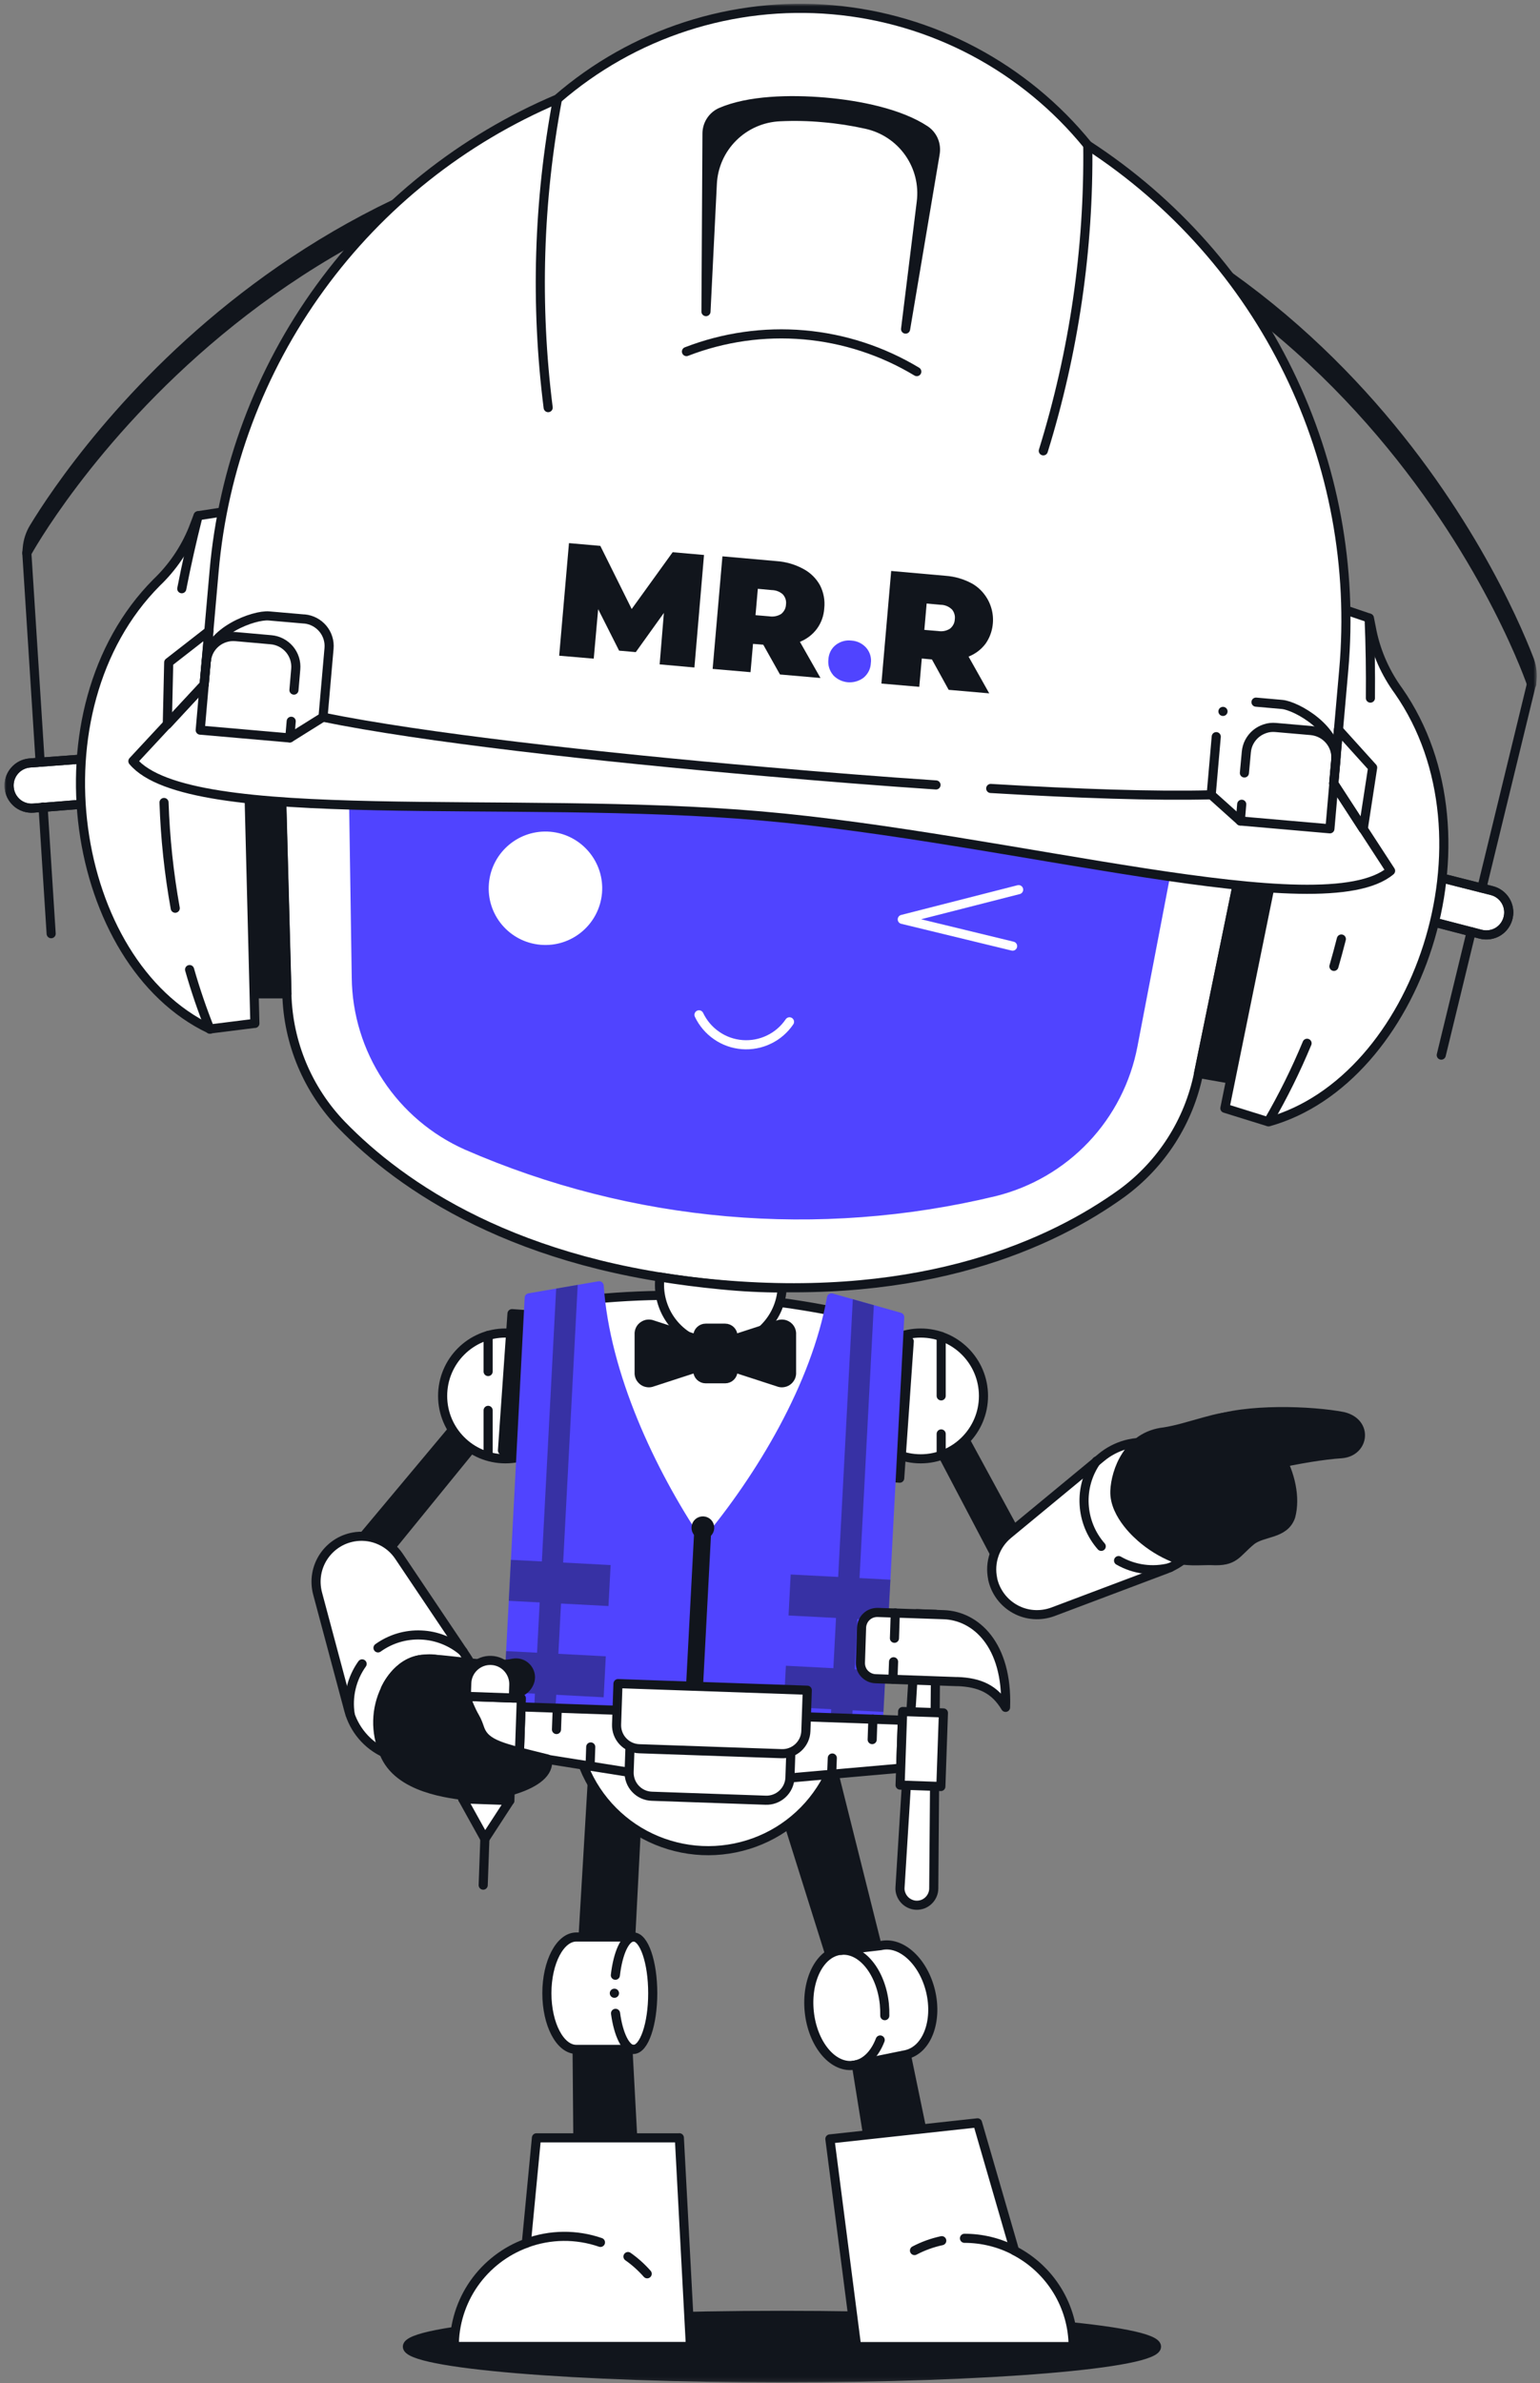 <svg width="355" height="549" viewBox="0 0 355 549" fill="none" xmlns="http://www.w3.org/2000/svg">
<rect x="0" y="0" width="355" height="549" fill="#808080" stroke="none"/>
<mask id="mask0_323_68169" style="mask-type:luminance" maskUnits="userSpaceOnUse" x="0" y="0" width="355" height="549">
<path d="M354.31 0.824H0.98V548.89H354.31V0.824Z" fill="white"/>
</mask>
<g mask="url(#mask0_323_68169)">
<path d="M104.956 328.634L79.891 358.582L85.393 362.196L111.639 329.976L104.956 328.634Z" fill="#11151C" stroke="#11151C" stroke-width="2.1" stroke-linecap="round" stroke-linejoin="round"/>
<path d="M82.119 353.981C80.629 354.158 79.183 354.645 77.9 355.427C76.616 356.209 75.51 357.256 74.669 358.495C73.828 359.735 73.252 361.151 73.002 362.626C72.751 364.101 72.825 365.621 73.208 367.082L80.408 394.005C80.983 396.159 82.03 398.166 83.476 399.877C84.922 401.588 86.722 402.946 88.758 403.875C90.793 404.804 93.006 405.262 95.234 405.217C97.462 405.188 99.66 404.657 101.666 403.654C103.599 402.695 105.296 401.337 106.668 399.67C108.04 398.003 109.028 396.071 109.574 393.991C110.134 391.91 110.238 389.727 109.884 387.603C109.53 385.478 108.733 383.457 107.523 381.657L91.989 358.54C90.926 356.946 89.436 355.663 87.681 354.866C85.94 354.055 84.007 353.76 82.089 353.981H82.119Z" fill="white" stroke="#11151C" stroke-width="2.1" stroke-linecap="round" stroke-linejoin="round"/>
<path d="M83.477 383.31C81.058 386.689 80.069 390.893 80.733 394.994" stroke="#11151C" stroke-width="2.1" stroke-linecap="round" stroke-linejoin="round"/>
<path d="M106.758 380.479C104.058 378.163 100.65 376.805 97.095 376.658C93.539 376.495 90.028 377.543 87.137 379.623" stroke="#11151C" stroke-width="2.1" stroke-linecap="round" stroke-linejoin="round"/>
<path d="M216.96 321.571L235.623 355.901L229.5 358.364L210.145 321.571H216.96Z" fill="#11151C" stroke="#11151C" stroke-width="2.1" stroke-linecap="round" stroke-linejoin="round"/>
<path d="M212.238 336.068C204.242 336.068 197.766 329.577 197.766 321.581C197.766 313.585 204.242 307.094 212.238 307.094C220.234 307.094 226.711 313.585 226.711 321.581C226.711 329.577 220.234 336.068 212.238 336.068Z" fill="white" stroke="#11151C" stroke-width="2.1" stroke-linecap="round" stroke-linejoin="round"/>
<path d="M216.961 307.878V321.568" stroke="#11151C" stroke-width="2.1" stroke-linecap="round" stroke-linejoin="round"/>
<path d="M216.961 330.335V335.277" stroke="#11151C" stroke-width="2.1" stroke-linecap="round" stroke-linejoin="round"/>
<path d="M204.347 308.646L209.599 309.015L207.4 340.527L202.148 340.158L204.347 308.646Z" fill="#11151C" stroke="#11151C" stroke-width="2.1" stroke-linecap="round" stroke-linejoin="round"/>
<path d="M116.508 336.068C108.512 336.068 102.035 329.577 102.035 321.581C102.035 313.585 108.512 307.094 116.508 307.094C124.504 307.094 130.98 313.585 130.98 321.581C130.98 329.577 124.504 336.068 116.508 336.068Z" fill="white" stroke="#11151C" stroke-width="2.1" stroke-linecap="round" stroke-linejoin="round"/>
<path d="M112.523 307.641V315.962" stroke="#11151C" stroke-width="2.1" stroke-linecap="round" stroke-linejoin="round"/>
<path d="M112.523 335.276V324.905" stroke="#11151C" stroke-width="2.1" stroke-linecap="round" stroke-linejoin="round"/>
<path d="M118.026 302.625L123.278 302.994L121.08 334.506L115.828 334.137L118.026 302.625Z" fill="#11151C" stroke="#11151C" stroke-width="2.1" stroke-linecap="round" stroke-linejoin="round"/>
<path d="M180.254 547.791C227.95 547.791 266.602 544.575 266.602 540.592C266.602 536.608 227.95 533.392 180.254 533.392C132.559 533.392 93.906 536.608 93.906 540.592C93.906 544.575 132.559 547.791 180.254 547.791Z" fill="#11151C" stroke="#11151C" stroke-width="2.1" stroke-linecap="round" stroke-linejoin="round"/>
<path d="M133 468.005L133.295 502.674L146.351 501.774L144.566 468.447L133 468.019V468.005Z" fill="#11151C" stroke="#11151C" stroke-width="2.1" stroke-linecap="round" stroke-linejoin="round"/>
<path d="M207.989 468.798L215.011 502.729L202.058 504.603L196.762 471.645L207.989 468.798Z" fill="#11151C" stroke="#11151C" stroke-width="2.1" stroke-linecap="round" stroke-linejoin="round"/>
<path d="M137.102 400.76L134.078 451.834L145.054 452.881L147.444 406.661L137.102 400.76Z" fill="#11151C" stroke="#11151C" stroke-width="2.1" stroke-linecap="round" stroke-linejoin="round"/>
<path d="M190.73 402.561L203.093 451.85L192.117 452.898L178.5 409.569L190.745 402.561H190.73Z" fill="#11151C" stroke="#11151C" stroke-width="2.1" stroke-linecap="round" stroke-linejoin="round"/>
<path d="M146.042 446.228H132.853C129.105 446.228 126.066 452.026 126.066 459.181C126.066 466.336 129.105 472.119 132.853 472.119H146.042C148.476 472.119 150.468 466.322 150.468 459.181C150.468 452.041 148.476 446.228 146.042 446.228Z" fill="white" stroke="#11151C" stroke-width="2.1" stroke-linecap="round" stroke-linejoin="round"/>
<path d="M141.855 455.036C142.446 449.916 144.098 446.228 146.06 446.228" stroke="#11151C" stroke-width="2.1" stroke-linecap="round" stroke-linejoin="round"/>
<path d="M146.04 472.12C144.225 472.12 142.544 468.668 141.895 463.814" stroke="#11151C" stroke-width="2.1" stroke-linecap="round" stroke-linejoin="round"/>
<path d="M214.525 458.752C212.873 451.818 207.724 447.097 203.003 448.218L193.783 449.295C189.032 449.797 185.787 456.14 186.554 463.458C187.321 470.79 191.82 476.307 196.571 475.806C196.895 475.776 197.235 475.717 197.545 475.629L208.919 473.313C213.655 472.206 216.163 465.685 214.525 458.752Z" fill="white" stroke="#11151C" stroke-width="2.1" stroke-linecap="round" stroke-linejoin="round"/>
<path d="M202.9 469.952C201.646 473.242 199.403 475.514 196.645 475.794" stroke="#11151C" stroke-width="2.1" stroke-linecap="round" stroke-linejoin="round"/>
<path d="M193.855 449.301C198.621 448.799 203.091 454.317 203.858 461.649C203.946 462.549 203.976 463.449 203.961 464.349" stroke="#11151C" stroke-width="2.1" stroke-linecap="round" stroke-linejoin="round"/>
<path d="M233.881 518.488L225.339 489.042L191.305 492.745L197.471 540.588H247.38C247.38 536.029 246.111 531.545 243.721 527.65C241.331 523.755 237.923 520.583 233.866 518.488H233.881Z" fill="white" stroke="#11151C" stroke-width="2.1" stroke-linecap="round" stroke-linejoin="round"/>
<path d="M156.604 492.492H123.661L121.33 516.775C116.447 518.56 112.243 521.806 109.263 526.055C106.297 530.303 104.704 535.378 104.719 540.557H159.157L156.604 492.477V492.492Z" fill="white" stroke="#11151C" stroke-width="2.1" stroke-linecap="round" stroke-linejoin="round"/>
<path d="M144.762 519.845C146.385 520.981 147.875 522.324 149.188 523.814" stroke="#11151C" stroke-width="2.1" stroke-linecap="round" stroke-linejoin="round"/>
<path d="M121.332 516.761C126.835 514.725 132.869 514.666 138.416 516.584" stroke="#11151C" stroke-width="2.1" stroke-linecap="round" stroke-linejoin="round"/>
<path d="M222.328 515.638C226.356 515.638 230.309 516.597 233.865 518.456" stroke="#11151C" stroke-width="2.1" stroke-linecap="round" stroke-linejoin="round"/>
<path d="M210.809 518.46C212.785 517.427 214.895 516.66 217.093 516.188" stroke="#11151C" stroke-width="2.1" stroke-linecap="round" stroke-linejoin="round"/>
<path d="M141.617 459.183H141.647" stroke="#11151C" stroke-width="2.1" stroke-linecap="round" stroke-linejoin="round"/>
<path d="M160.264 386.965H159.246C154.053 386.715 148.978 385.446 144.272 383.218C139.58 381.005 135.376 377.878 131.894 374.042C128.413 370.192 125.728 365.707 123.987 360.824C122.246 355.94 121.494 350.762 121.759 345.584C122.895 323.75 124.09 300.942 124.09 300.942C151.132 296.457 178.808 297.918 205.23 305.191C205.23 305.191 204.065 327.158 202.944 348.623C202.368 359.348 197.559 369.424 189.548 376.609C181.537 383.794 171.004 387.526 160.249 386.965H160.264Z" fill="white" stroke="#11151C" stroke-width="2.1" stroke-linecap="round" stroke-linejoin="round"/>
<path d="M181.626 387.825L144.302 389.772L143.8 380.345C143.284 370.048 151.56 368.484 161.887 367.953C172.185 367.407 180.594 368.1 181.14 378.398L181.626 387.825Z" fill="#11151C" stroke="#11151C" stroke-width="2.1" stroke-linecap="round" stroke-linejoin="round"/>
<path d="M128.902 392.396L129.035 394.904C129.035 395.376 129.227 395.848 129.566 396.172C129.906 396.512 130.363 396.703 130.85 396.703H132.354C132.517 400.79 133.49 404.788 135.217 408.506C136.943 412.209 139.392 415.543 142.416 418.287C145.44 421.045 148.981 423.17 152.846 424.542C156.697 425.914 160.798 426.519 164.884 426.297C168.971 426.076 172.984 425.058 176.672 423.288C180.36 421.518 183.665 419.024 186.379 415.971C189.094 412.917 191.189 409.346 192.516 405.496C193.844 401.646 194.39 397.544 194.124 393.473H195.614C195.865 393.473 196.101 393.428 196.323 393.325C196.544 393.222 196.75 393.089 196.913 392.912C197.09 392.735 197.208 392.528 197.296 392.292C197.385 392.056 197.414 391.82 197.4 391.569L197.252 389.047C197.252 388.575 197.06 388.103 196.721 387.778C196.382 387.439 195.924 387.247 195.437 387.247L130.569 390.478C130.097 390.522 129.669 390.743 129.36 391.097C129.05 391.451 128.902 391.923 128.932 392.396H128.902Z" fill="white" stroke="#11151C" stroke-width="2.1" stroke-linecap="round" stroke-linejoin="round"/>
<path d="M132.426 396.542L163.289 394.919" stroke="#11151C" stroke-width="2.1" stroke-linecap="round" stroke-linejoin="round"/>
<path d="M175.122 394.299L170.504 394.549" stroke="#11151C" stroke-width="2.1" stroke-linecap="round" stroke-linejoin="round"/>
<path d="M194.164 393.309L182.332 393.929" stroke="#11151C" stroke-width="2.1" stroke-linecap="round" stroke-linejoin="round"/>
<path d="M117.066 393.194L158.845 395.377L160.955 355.308C149.979 338.918 139.519 316.641 138.118 296.209L121.993 298.982L117.051 393.179L117.066 393.194Z" fill="#5044FF" stroke="#5044FF" stroke-width="2.1" stroke-linecap="round" stroke-linejoin="round"/>
<path d="M202.427 397.662L160.633 395.479L162.728 355.396C175.386 340.259 188.058 319.178 191.673 298.996L207.399 303.436L202.427 397.648V397.662Z" fill="#5044FF" stroke="#5044FF" stroke-width="2.1" stroke-linecap="round" stroke-linejoin="round"/>
<g opacity="0.4">
<path d="M139.656 361.534L118.766 360.442L118.383 367.789L139.273 368.881L139.656 361.534Z" fill="#11151C" stroke="#11151C" stroke-width="2.1" stroke-miterlimit="10" stroke-linecap="round"/>
<path d="M138.547 382.556L117.657 381.465L117.273 388.811L138.163 389.903L138.547 382.556Z" fill="#11151C" stroke="#11151C" stroke-width="2.1" stroke-miterlimit="10" stroke-linecap="round"/>
<path d="M126.983 393.709L124.18 393.562L129.21 297.742L132.058 297.256L126.997 393.709H126.983Z" fill="#11151C" stroke="#11151C" stroke-width="2.1" stroke-miterlimit="10" stroke-linecap="round"/>
<path d="M182.879 371.165L203.769 372.257L204.152 364.91L183.262 363.818L182.879 371.165Z" fill="#11151C" stroke="#11151C" stroke-width="2.1" stroke-miterlimit="10" stroke-linecap="round"/>
<path d="M181.773 392.186L202.663 393.277L203.047 385.93L182.157 384.839L181.773 392.186Z" fill="#11151C" stroke="#11151C" stroke-width="2.1" stroke-miterlimit="10" stroke-linecap="round"/>
<path d="M192.495 397.128L195.313 397.276L200.344 301.456L197.57 300.675L192.48 397.128H192.495Z" fill="#11151C" stroke="#11151C" stroke-width="2.1" stroke-miterlimit="10" stroke-linecap="round"/>
</g>
<path d="M88.844 389.094C88.844 389.094 91.44 382.957 97.209 382.278C101.944 381.717 112.433 384.402 118.32 383.148C118.866 383.045 119.426 383.075 119.957 383.237C120.488 383.399 120.975 383.709 121.359 384.107C121.742 384.506 122.023 385.007 122.17 385.538C122.318 386.069 122.318 386.645 122.185 387.176C121.949 388.017 121.447 388.769 120.754 389.3C120.061 389.831 119.205 390.127 118.335 390.127C117.331 390.127 116.343 390.363 115.443 390.776C114.528 391.189 113.717 391.779 113.053 392.531C112.699 393.033 105.485 399.406 101.472 398.845C97.445 398.285 89.699 399.583 88.859 389.109L88.844 389.094Z" fill="#11151C" stroke="#11151C" stroke-width="2.1" stroke-linecap="round" stroke-linejoin="round"/>
<path d="M162.919 351.971L161.119 351.883L158.832 395.374L160.647 395.462L162.933 351.971H162.919Z" fill="#11151C" stroke="#11151C" stroke-width="2.1" stroke-linecap="round" stroke-linejoin="round"/>
<path d="M163.598 352.029C163.642 351.159 162.978 350.421 162.108 350.377C161.237 350.333 160.499 350.996 160.455 351.867C160.411 352.737 161.075 353.475 161.945 353.519C162.816 353.563 163.553 352.9 163.598 352.029Z" fill="#11151C" stroke="#11151C" stroke-width="2.1" stroke-linecap="round" stroke-linejoin="round"/>
<path d="M207.62 407.339L163.479 411.219L119.723 404.27L120.106 393.22L208.003 396.289L207.62 407.339Z" fill="white" stroke="#11151C" stroke-width="2.1" stroke-linecap="round" stroke-linejoin="round"/>
<path d="M145.528 394.105L182.587 395.403L182.1 409.492C182.056 410.923 181.436 412.281 180.374 413.269C179.326 414.243 177.925 414.774 176.479 414.715L150.263 413.8C148.818 413.756 147.46 413.136 146.487 412.089C145.498 411.041 144.982 409.64 145.026 408.209L145.513 394.12L145.528 394.105Z" fill="white" stroke="#11151C" stroke-width="2.1" stroke-linecap="round" stroke-linejoin="round"/>
<path d="M142.471 387.854L186.095 389.374L185.77 398.771C185.726 400.202 185.106 401.56 184.044 402.548C182.997 403.522 181.595 404.053 180.149 403.994L147.369 402.858C145.923 402.814 144.566 402.194 143.592 401.147C142.604 400.099 142.087 398.698 142.132 397.267L142.456 387.884L142.471 387.854Z" fill="white" stroke="#11151C" stroke-width="2.1" stroke-linecap="round" stroke-linejoin="round"/>
<path d="M128.458 393.518L128.281 398.431" stroke="#11151C" stroke-width="2.1" stroke-linecap="round" stroke-linejoin="round"/>
<path d="M136.027 406.87L136.175 402.444" stroke="#11151C" stroke-width="2.1" stroke-linecap="round" stroke-linejoin="round"/>
<path d="M201.217 396.045L201.055 400.751" stroke="#11151C" stroke-width="2.1" stroke-linecap="round" stroke-linejoin="round"/>
<path d="M191.715 408.727L191.862 404.995" stroke="#11151C" stroke-width="2.1" stroke-linecap="round" stroke-linejoin="round"/>
<path d="M211.221 438.91C210.704 438.896 210.188 438.763 209.716 438.542C209.244 438.32 208.816 438.01 208.477 437.627C208.123 437.243 207.857 436.786 207.68 436.299C207.503 435.812 207.429 435.296 207.473 434.78L211.383 371.741L215.75 371.903L215.248 435.06C215.248 435.576 215.13 436.093 214.924 436.565C214.717 437.037 214.422 437.465 214.038 437.833C213.67 438.187 213.227 438.468 212.74 438.66C212.253 438.837 211.737 438.925 211.221 438.91Z" fill="white" stroke="#11151C" stroke-width="2.1" stroke-linecap="round" stroke-linejoin="round"/>
<path d="M120.182 391.245L105.68 390.743L105.09 407.694L119.592 408.195L120.182 391.245Z" fill="white" stroke="#11151C" stroke-width="2.1" stroke-linecap="round" stroke-linejoin="round"/>
<path d="M217.476 394.608L208.078 394.283L207.488 411.234L216.886 411.558L217.476 394.608Z" fill="white" stroke="#11151C" stroke-width="2.1" stroke-linecap="round" stroke-linejoin="round"/>
<path d="M113.205 382.514C114.651 382.558 116.008 383.178 116.982 384.24C117.956 385.288 118.487 386.689 118.443 388.12L118.339 391.174L107.496 390.79L107.599 387.736C107.644 386.305 108.263 384.948 109.325 383.96C110.373 382.986 111.774 382.455 113.22 382.514H113.205Z" fill="white" stroke="#11151C" stroke-width="2.1" stroke-linecap="round" stroke-linejoin="round"/>
<path d="M117.529 414.792L111.775 423.629L106.656 414.408L106.892 407.725L117.765 408.124L117.529 414.777V414.792Z" fill="white" stroke="#11151C" stroke-width="2.1" stroke-linecap="round" stroke-linejoin="round"/>
<path d="M106.656 414.407L117.529 414.791" stroke="#11151C" stroke-width="2.1" stroke-linecap="round" stroke-linejoin="round"/>
<path d="M111.77 423.63L111.387 434.281" stroke="#11151C" stroke-width="2.1" stroke-linecap="round" stroke-linejoin="round"/>
<path d="M220.633 387.38C225.915 387.557 229.337 389.18 231.801 393.325C232.303 378.882 224.911 372.229 217.565 371.978L202.354 371.462C201.882 371.447 201.41 371.521 200.953 371.683C200.51 371.845 200.097 372.096 199.758 372.42C199.404 372.745 199.124 373.129 198.932 373.571C198.74 373.999 198.622 374.471 198.607 374.943L198.342 382.998C198.327 383.47 198.401 383.942 198.563 384.385C198.725 384.828 198.976 385.241 199.301 385.58C199.625 385.919 200.009 386.2 200.451 386.406C200.879 386.598 201.351 386.716 201.823 386.731L220.633 387.395V387.38Z" fill="white" stroke="#11151C" stroke-width="2.1" stroke-linecap="round" stroke-linejoin="round"/>
<path d="M205.983 382.822L205.836 386.85" stroke="#11151C" stroke-width="2.1" stroke-linecap="round" stroke-linejoin="round"/>
<path d="M206.379 371.581L206.188 377.408" stroke="#11151C" stroke-width="2.1" stroke-linecap="round" stroke-linejoin="round"/>
<path d="M131.982 50.533C102.742 60.107 71.452 80.156 63.234 121.966L66.126 228.953C66.406 240.253 70.921 251.038 78.784 259.181C92.386 273.196 118.985 291.814 166.165 295.916C213.344 300.032 242.761 286.312 258.62 274.878C267.752 268.21 274.066 258.355 276.294 247.291L297.774 142.442C296.978 99.836 269.655 74.683 242.525 60.166C225.707 51.197 207.236 45.709 188.235 44.056C169.233 42.404 150.099 44.602 131.968 50.533H131.982Z" fill="white" stroke="#11151C" stroke-width="2.1" stroke-linecap="round" stroke-linejoin="round"/>
<path d="M243.159 164.199L178.188 158.534L113.246 152.869C109.175 152.515 105.073 153.016 101.208 154.344C97.343 155.672 93.802 157.796 90.807 160.57C87.812 163.343 85.437 166.722 83.829 170.469C82.221 174.216 81.424 178.273 81.484 182.345L82.133 225.246C82.221 233.434 84.685 241.444 89.199 248.29C93.714 255.135 100.102 260.549 107.611 263.883C145.938 280.598 188.692 284.331 229.351 274.52C237.317 272.529 244.561 268.309 250.196 262.349C255.832 256.389 259.638 248.939 261.172 240.884L269.257 198.75C270.024 194.752 269.95 190.621 269.036 186.653C268.106 182.684 266.365 178.952 263.902 175.691C261.438 172.431 258.325 169.731 254.755 167.754C251.185 165.777 247.231 164.568 243.159 164.214V164.199Z" fill="#5044FF" stroke="#5044FF" stroke-width="2.1" stroke-linecap="round" stroke-linejoin="round"/>
<path d="M137.725 205.685C138.3 199.076 133.402 193.248 126.793 192.658C120.169 192.083 114.341 196.966 113.751 203.59C113.161 210.214 118.059 216.027 124.683 216.602C131.307 217.177 137.134 212.294 137.725 205.67V205.685Z" fill="white" stroke="white" stroke-width="2.1" stroke-linecap="round" stroke-linejoin="round"/>
<path d="M181.993 235.398C180.798 237.153 179.175 238.57 177.258 239.484C175.34 240.414 173.215 240.812 171.091 240.65C168.967 240.488 166.931 239.765 165.19 238.555C163.434 237.345 162.047 235.708 161.133 233.79" stroke="white" stroke-width="2.1" stroke-linecap="round" stroke-linejoin="round"/>
<path d="M152.121 294.185C156.577 294.908 161.239 295.513 166.137 295.985C171.034 296.472 175.741 296.708 180.27 296.708V297.21C180.107 299.054 179.576 300.854 178.721 302.491C177.865 304.129 176.685 305.589 175.269 306.784C173.852 307.979 172.2 308.879 170.43 309.425C168.659 309.986 166.8 310.192 164.942 310.03C163.097 309.868 161.298 309.351 159.645 308.495C157.993 307.64 156.532 306.474 155.338 305.058C154.143 303.642 153.243 302.004 152.682 300.234C152.121 298.464 151.915 296.605 152.077 294.761C152.062 294.598 152.062 294.421 152.077 294.259V294.185H152.121Z" fill="white" stroke="#11151C" stroke-width="2.1" stroke-linecap="round" stroke-linejoin="round"/>
<path d="M234.813 204.949L207.992 211.794L233.426 217.961" stroke="white" stroke-width="2.1" stroke-linecap="round" stroke-linejoin="round"/>
<path d="M167.155 305.975H162.67C161.667 305.975 160.855 306.787 160.855 307.775V315.83C160.855 316.819 161.667 317.63 162.67 317.63H167.155C168.158 317.63 168.97 316.819 168.97 315.83V307.775C168.97 306.787 168.158 305.975 167.155 305.975Z" fill="#11151C" stroke="#11151C" stroke-width="2.1" stroke-linecap="round" stroke-linejoin="round"/>
<path d="M162.269 314.532L150.098 318.486C149.759 318.574 149.405 318.574 149.051 318.486C148.711 318.412 148.387 318.25 148.121 318.014C147.856 317.778 147.635 317.497 147.502 317.173C147.369 316.848 147.31 316.494 147.339 316.14V307.436C147.31 307.082 147.369 306.728 147.502 306.403C147.635 306.079 147.841 305.784 148.121 305.562C148.402 305.341 148.711 305.179 149.051 305.09C149.39 305.016 149.744 305.016 150.098 305.09L162.269 309.044V314.488V314.532Z" fill="#11151C" stroke="#11151C" stroke-width="2.1" stroke-linecap="round" stroke-linejoin="round"/>
<path d="M167.539 314.532L179.71 318.486C180.049 318.574 180.404 318.574 180.758 318.486C181.097 318.412 181.421 318.25 181.687 318.014C181.953 317.792 182.159 317.497 182.307 317.173C182.439 316.848 182.498 316.494 182.469 316.14V307.436C182.498 307.082 182.439 306.728 182.307 306.403C182.174 306.079 181.967 305.784 181.687 305.562C181.421 305.341 181.097 305.179 180.758 305.09C180.418 305.016 180.064 305.016 179.71 305.09L167.539 309.044V314.488V314.532Z" fill="#11151C" stroke="#11151C" stroke-width="2.1" stroke-linecap="round" stroke-linejoin="round"/>
<path d="M18.755 174.881L6.893 175.766C5.551 175.869 4.297 176.489 3.397 177.507C2.497 178.525 2.04 179.838 2.099 181.18C2.128 181.873 2.291 182.567 2.586 183.201C2.881 183.836 3.309 184.396 3.825 184.868C4.341 185.34 4.961 185.694 5.625 185.916C6.289 186.137 6.997 186.226 7.69 186.167L18.725 185.281" fill="white"/>
<path d="M18.755 174.881L6.893 175.766C5.551 175.869 4.297 176.489 3.397 177.507C2.497 178.525 2.04 179.838 2.099 181.18C2.128 181.873 2.291 182.567 2.586 183.201C2.881 183.836 3.309 184.396 3.825 184.868C4.341 185.34 4.961 185.694 5.625 185.916C6.289 186.137 6.997 186.226 7.69 186.167L18.725 185.281" stroke="#11151C" stroke-width="2.1" stroke-linecap="round" stroke-linejoin="round"/>
<path d="M18.755 174.881L6.893 175.766C5.551 175.869 4.297 176.489 3.397 177.507C2.497 178.525 2.04 179.838 2.099 181.18C2.128 181.873 2.291 182.567 2.586 183.201C2.881 183.836 3.309 184.396 3.825 184.868C4.341 185.34 4.961 185.694 5.625 185.916C6.289 186.137 6.997 186.226 7.69 186.167L18.725 185.281" stroke="#11151C" stroke-width="2.1" stroke-linecap="round" stroke-linejoin="round"/>
<path d="M332.369 202.262L343.891 205.169C345.189 205.493 346.31 206.319 347.018 207.455C347.727 208.591 347.963 209.963 347.682 211.276C347.535 211.955 347.254 212.604 346.856 213.18C346.458 213.755 345.941 214.242 345.351 214.611C344.761 214.979 344.097 215.215 343.404 215.319C342.711 215.422 342.002 215.392 341.324 215.215L330.613 212.442" fill="white"/>
<path d="M332.369 202.262L343.891 205.169C345.189 205.493 346.31 206.319 347.018 207.455C347.727 208.591 347.963 209.963 347.682 211.276C347.535 211.955 347.254 212.604 346.856 213.18C346.458 213.755 345.941 214.242 345.351 214.611C344.761 214.979 344.097 215.215 343.404 215.319C342.711 215.422 342.002 215.392 341.324 215.215L330.613 212.442" stroke="#11151C" stroke-width="2.1" stroke-linecap="round" stroke-linejoin="round"/>
<path d="M332.369 202.262L343.891 205.169C345.189 205.493 346.31 206.319 347.018 207.455C347.727 208.591 347.963 209.963 347.682 211.276C347.535 211.955 347.254 212.604 346.856 213.18C346.458 213.755 345.941 214.242 345.351 214.611C344.761 214.979 344.097 215.215 343.404 215.319C342.711 215.422 342.002 215.392 341.324 215.215L330.613 212.442" stroke="#11151C" stroke-width="2.1" stroke-linecap="round" stroke-linejoin="round"/>
<path d="M66.157 228.949H58.589L55.934 124.263L63.266 121.947L66.157 228.949Z" fill="#11151C" stroke="#11151C" stroke-width="2.1" stroke-linecap="round" stroke-linejoin="round"/>
<path d="M58.752 235.766L55.743 117.257L45.666 118.806L44.486 121.889C42.598 126.536 39.736 130.726 36.107 134.193C6.911 163.521 16.294 221.839 48.366 237.049L58.737 235.751L58.752 235.766Z" fill="white" stroke="#11151C" stroke-width="2.1" stroke-linecap="round" stroke-linejoin="round"/>
<path d="M9.256 175.589L6.188 127.406" stroke="#11151C" stroke-width="2.1" stroke-linecap="round" stroke-linejoin="round"/>
<path d="M11.792 215.096L9.934 185.915" stroke="#11151C" stroke-width="2.1" stroke-linecap="round" stroke-linejoin="round"/>
<path d="M276.281 247.288L283.731 248.601L304.577 145.951L297.761 142.44L276.281 247.288Z" fill="#11151C" stroke="#11151C" stroke-width="2.1" stroke-linecap="round" stroke-linejoin="round"/>
<path d="M282.359 255.299L306.023 139.106L315.671 142.396L316.306 145.597C317.353 150.51 319.433 155.128 322.398 159.185C346.062 193.116 326.662 248.911 292.421 258.441L282.359 255.314V255.299Z" fill="white" stroke="#11151C" stroke-width="2.1" stroke-linecap="round" stroke-linejoin="round"/>
<path d="M352.406 151.629C346.003 135.062 304.209 39.847 189.476 29.875C74.744 19.887 17.031 106.368 7.825 121.534C6.955 122.95 6.438 124.558 6.291 126.21L6.188 127.405C6.188 127.405 63.443 22.454 189.181 33.474C314.919 44.495 353.07 157.663 353.07 157.663L353.173 156.498C353.306 154.831 353.04 153.164 352.406 151.629Z" fill="#11151C" stroke="#11151C" stroke-width="2.1" stroke-linecap="round" stroke-linejoin="round"/>
<path d="M341.59 204.592L353.008 157.678" stroke="#11151C" stroke-width="2.1" stroke-linecap="round" stroke-linejoin="round"/>
<path d="M332.238 243.068L339.143 214.639" stroke="#11151C" stroke-width="2.1" stroke-linecap="round" stroke-linejoin="round"/>
<path d="M43.703 223.36C45.031 228.007 46.595 232.595 48.395 237.095" stroke="#11151C" stroke-width="2.1" stroke-linecap="round" stroke-linejoin="round"/>
<path d="M37.812 184.869C38.078 193.042 38.949 201.185 40.394 209.226" stroke="#11151C" stroke-width="2.1" stroke-linecap="round" stroke-linejoin="round"/>
<path d="M45.679 118.822C44.248 124.487 42.979 130.093 41.902 135.625" stroke="#11151C" stroke-width="2.1" stroke-linecap="round" stroke-linejoin="round"/>
<path d="M301.303 240.338C298.722 246.549 295.742 252.568 292.363 258.38" stroke="#11151C" stroke-width="2.1" stroke-linecap="round" stroke-linejoin="round"/>
<path d="M309.207 216.325C308.662 218.449 308.101 220.544 307.496 222.624" stroke="#11151C" stroke-width="2.1" stroke-linecap="round" stroke-linejoin="round"/>
<path d="M315.609 142.381C315.875 148.621 315.963 154.773 315.904 160.822" stroke="#11151C" stroke-width="2.1" stroke-linecap="round" stroke-linejoin="round"/>
<path d="M307.454 180.457L309.756 154.374C311.85 130.785 307.469 107.062 297.068 85.759C286.682 64.456 270.661 46.384 250.759 33.46C243.545 24.579 234.62 17.247 224.514 11.877C214.394 6.507 203.314 3.232 191.896 2.244C180.492 1.255 168.999 2.553 158.097 6.094C147.209 9.62 137.133 15.315 128.488 22.809C106.639 32.074 87.741 47.092 73.799 66.271C59.858 85.434 51.405 108.021 49.354 131.611L47.053 157.694L30.633 175.353C43.66 190.873 117.94 182.965 175.594 187.981C233.248 192.997 305.02 213.666 320.555 200.609L307.439 180.457H307.454Z" fill="white" stroke="#11151C" stroke-width="2.1" stroke-linecap="round" stroke-linejoin="round"/>
<path d="M70.185 142.603L62.012 141.895C58.574 141.585 48.159 145.377 47.539 152.34L46.152 168.2L66.791 169.999L74.463 165.205L75.85 149.36C75.997 147.723 75.481 146.085 74.419 144.816C73.356 143.548 71.837 142.751 70.185 142.589V142.603Z" stroke="#11151C" stroke-width="2.1" stroke-linecap="round" stroke-linejoin="round"/>
<path d="M67.129 166.161L66.805 169.982" stroke="#11151C" stroke-width="2.1" stroke-linecap="round" stroke-linejoin="round"/>
<path d="M47.551 152.337C47.624 151.525 47.846 150.729 48.229 149.991C48.613 149.268 49.129 148.619 49.764 148.088C50.398 147.557 51.121 147.158 51.903 146.922C52.685 146.671 53.511 146.583 54.337 146.657L62.495 147.38C64.148 147.527 65.667 148.324 66.744 149.593C67.806 150.861 68.323 152.499 68.175 154.151L67.762 158.975" stroke="#11151C" stroke-width="2.1" stroke-linecap="round" stroke-linejoin="round"/>
<path d="M38.566 166.918L38.891 152.607L48.156 145.393L47.064 157.756L38.566 166.918Z" stroke="#11151C" stroke-width="2.1" stroke-linecap="round" stroke-linejoin="round"/>
<path d="M289.53 161.753L295.52 162.284C298.957 162.594 308.546 168.111 307.956 175.089L306.57 190.934L285.93 189.134L279.203 183.1L280.369 169.704" stroke="#11151C" stroke-width="2.1" stroke-linecap="round" stroke-linejoin="round"/>
<path d="M286.239 185.279L285.914 189.13" stroke="#11151C" stroke-width="2.1" stroke-linecap="round" stroke-linejoin="round"/>
<path d="M307.941 175.087C308.074 173.434 307.558 171.797 306.495 170.528C305.433 169.259 303.899 168.463 302.247 168.3L294.088 167.592C293.262 167.518 292.436 167.592 291.654 167.858C290.872 168.109 290.134 168.507 289.515 169.023C288.88 169.554 288.364 170.203 287.981 170.926C287.597 171.649 287.376 172.461 287.302 173.272L286.859 178.067" stroke="#11151C" stroke-width="2.1" stroke-linecap="round" stroke-linejoin="round"/>
<path d="M314.253 190.962L316.422 176.829L308.529 168.095L307.438 180.473L314.239 190.962H314.253Z" stroke="#11151C" stroke-width="2.1" stroke-linecap="round" stroke-linejoin="round"/>
<path d="M215.767 180.828C203.109 179.987 189.728 178.91 176.51 177.759C137.238 174.351 97.376 169.896 74.465 165.219" stroke="#11151C" stroke-width="2.1" stroke-linecap="round" stroke-linejoin="round"/>
<path d="M279.173 183.1C266.308 183.439 248.413 182.834 228.379 181.639" stroke="#11151C" stroke-width="2.1" stroke-linecap="round" stroke-linejoin="round"/>
<path d="M128.501 22.855C124.09 46.283 123.367 70.256 126.362 93.905" stroke="#11151C" stroke-width="2.1" stroke-linecap="round" stroke-linejoin="round"/>
<path d="M250.757 33.474C251.037 57.33 247.57 81.067 240.504 103.86" stroke="#11151C" stroke-width="2.1" stroke-linecap="round" stroke-linejoin="round"/>
<path d="M215.572 35.391C215.749 34.358 215.631 33.31 215.233 32.352C214.834 31.393 214.156 30.566 213.285 29.976C207.428 26.096 198.119 24.208 190.109 23.515C182.098 22.836 172.582 23.057 166.135 25.86C165.191 26.288 164.395 26.982 163.834 27.852C163.273 28.722 162.978 29.74 162.978 30.773L162.742 71.786L164.203 42.339C164.395 38.297 166.106 34.461 168.983 31.614C171.859 28.752 175.71 27.07 179.767 26.893C183.116 26.731 186.465 26.805 189.784 27.114C193.118 27.395 196.438 27.911 199.698 28.634C203.666 29.504 207.178 31.82 209.523 35.14C211.869 38.459 212.887 42.531 212.371 46.559L208.756 75.813L215.572 35.405V35.391Z" fill="#11151C" stroke="#11151C" stroke-width="2.1" stroke-linecap="round" stroke-linejoin="round"/>
<path d="M158.242 80.993C166.858 77.658 176.123 76.345 185.328 77.142C194.534 77.939 203.43 80.845 211.337 85.61" stroke="#11151C" stroke-width="2.1" stroke-linecap="round" stroke-linejoin="round"/>
<path d="M281.914 163.888H281.929" stroke="#11151C" stroke-width="2.1" stroke-linecap="round" stroke-linejoin="round"/>
<path d="M152.064 153.017L153.038 141.2L146.561 150.229L142.711 149.89L137.887 140.33L136.869 151.734L128.902 151.055L131.16 125.12L138.388 125.754L145.617 140.3L155.059 127.215L162.288 127.849L160.075 153.77L152.02 153.047L152.064 153.017Z" fill="#11151C"/>
<path d="M175.962 148.521L173.586 148.329L173.011 154.85L164.277 154.097L166.535 128.162L179.03 129.268C181.199 129.416 183.294 130.035 185.197 131.068C186.805 131.924 188.133 133.222 189.018 134.815C189.859 136.453 190.213 138.312 190.006 140.141C189.903 141.852 189.313 143.49 188.31 144.862C187.306 146.205 185.949 147.237 184.4 147.857L189.136 156.192L179.797 155.381L175.947 148.521H175.962ZM180.505 136.969C179.797 136.305 178.868 135.951 177.894 135.937L174.693 135.642L174.162 141.72L177.348 141.985C178.307 142.133 179.281 141.941 180.092 141.425C180.417 141.159 180.682 140.835 180.874 140.466C181.066 140.097 181.169 139.684 181.184 139.271C181.243 138.858 181.214 138.445 181.096 138.046C180.977 137.648 180.771 137.279 180.491 136.969H180.505Z" fill="#11151C"/>
<path d="M192.055 155.508C191.627 155.021 191.317 154.431 191.126 153.811C190.934 153.191 190.89 152.542 190.963 151.893C190.993 151.259 191.17 150.624 191.45 150.049C191.745 149.474 192.158 148.972 192.66 148.574C193.693 147.777 194.991 147.408 196.274 147.571C197.573 147.644 198.782 148.234 199.653 149.193C200.081 149.68 200.405 150.256 200.597 150.875C200.789 151.495 200.833 152.159 200.745 152.793C200.715 153.427 200.553 154.062 200.258 154.637C199.963 155.212 199.564 155.714 199.063 156.127C198.03 156.909 196.732 157.278 195.434 157.175C194.135 157.057 192.926 156.466 192.04 155.522L192.055 155.508Z" fill="#5044FF"/>
<path d="M214.864 151.924L212.489 151.703L211.913 158.224L203.18 157.472L205.437 131.536L217.932 132.643C220.101 132.79 222.196 133.41 224.099 134.442C225.25 135.106 226.253 136.006 227.035 137.083C227.832 138.16 228.377 139.385 228.673 140.683C228.968 141.981 228.982 143.324 228.732 144.637C228.481 145.95 227.964 147.189 227.197 148.281C226.194 149.623 224.837 150.641 223.273 151.261L228.038 159.729L218.685 158.917L214.849 151.954L214.864 151.924ZM219.393 140.358C218.7 139.694 217.77 139.326 216.811 139.326L213.61 139.031L213.079 145.109L216.265 145.374C217.224 145.537 218.198 145.345 219.009 144.814C219.334 144.548 219.6 144.224 219.791 143.855C219.983 143.486 220.086 143.073 220.101 142.66C220.16 142.247 220.131 141.819 219.998 141.42C219.88 141.022 219.673 140.653 219.393 140.344V140.358Z" fill="#11151C"/>
<path d="M228.821 363.716C229.131 365.191 229.765 366.563 230.665 367.773C231.565 368.983 232.716 369.971 234.029 370.694C235.342 371.417 236.802 371.845 238.307 371.948C239.812 372.051 241.317 371.83 242.718 371.314L268.801 361.488C270.896 360.692 272.784 359.453 274.334 357.844C275.883 356.236 277.063 354.304 277.786 352.194C278.509 350.085 278.745 347.827 278.494 345.614C278.243 343.402 277.491 341.262 276.325 339.359C275.189 337.53 273.67 335.966 271.87 334.786C270.085 333.591 268.049 332.794 265.924 332.455C263.8 332.116 261.631 332.234 259.551 332.794C257.471 333.37 255.538 334.373 253.886 335.745L232.391 353.492C230.916 354.717 229.81 356.31 229.19 358.11C228.556 359.91 228.438 361.843 228.836 363.716H228.821Z" fill="white" stroke="#11151C" stroke-width="2.1" stroke-linecap="round" stroke-linejoin="round"/>
<path d="M257.852 359.513C261.451 361.579 265.73 362.154 269.757 361.107" stroke="#11151C" stroke-width="2.1" stroke-linecap="round" stroke-linejoin="round"/>
<path d="M252.764 336.586C250.714 339.507 249.711 343.033 249.917 346.603C250.124 350.173 251.496 353.551 253.856 356.236" stroke="#11151C" stroke-width="2.1" stroke-linecap="round" stroke-linejoin="round"/>
<path d="M262.943 354.11C262.943 354.11 256.777 349.109 256.998 343.488C257.19 338.871 260.052 330.771 268.387 329.871C273.905 329.031 281.724 325.711 285.191 326.375C292.375 327.836 299.914 340.493 297.539 349.345C296.078 353.579 291.018 352.797 288.392 354.966C284.866 357.872 284.674 359.82 279.23 359.51C276.575 359.465 273.152 359.908 270.453 358.802C267.753 357.695 265.186 356.102 262.929 354.125L262.943 354.11Z" fill="#11151C" stroke="#11151C" stroke-width="2.1" stroke-linecap="round" stroke-linejoin="round"/>
<path d="M279.036 341.112C286.708 338.825 300.369 335.476 309.309 334.886C314.517 334.429 315.431 327.716 309.634 326.33C302.523 324.943 287.121 324.338 279.036 327.421C275.776 328.144 273.858 341.009 279.036 341.097V341.112Z" fill="#11151C" stroke="#11151C" stroke-width="2.1" stroke-linecap="round" stroke-linejoin="round"/>
<path d="M88.845 389.091C88.845 389.091 91.442 382.954 97.21 382.275C100.471 381.892 103.141 382.113 105.9 387.011C107.036 389.017 107.404 391.997 109.499 395.627C109.971 396.423 110.281 397.308 110.591 398.194C111.904 401.956 115.858 402.634 126.155 405.201C127.468 411.707 111.978 414.348 107.965 413.787C103.938 413.227 91.678 412.15 88.491 403.726C87.503 401.41 87.016 398.902 87.075 396.379C87.134 393.856 87.739 391.378 88.845 389.106V389.091Z" fill="#11151C" stroke="#11151C" stroke-width="2.1" stroke-linecap="round" stroke-linejoin="round"/>
</g>
</svg>
